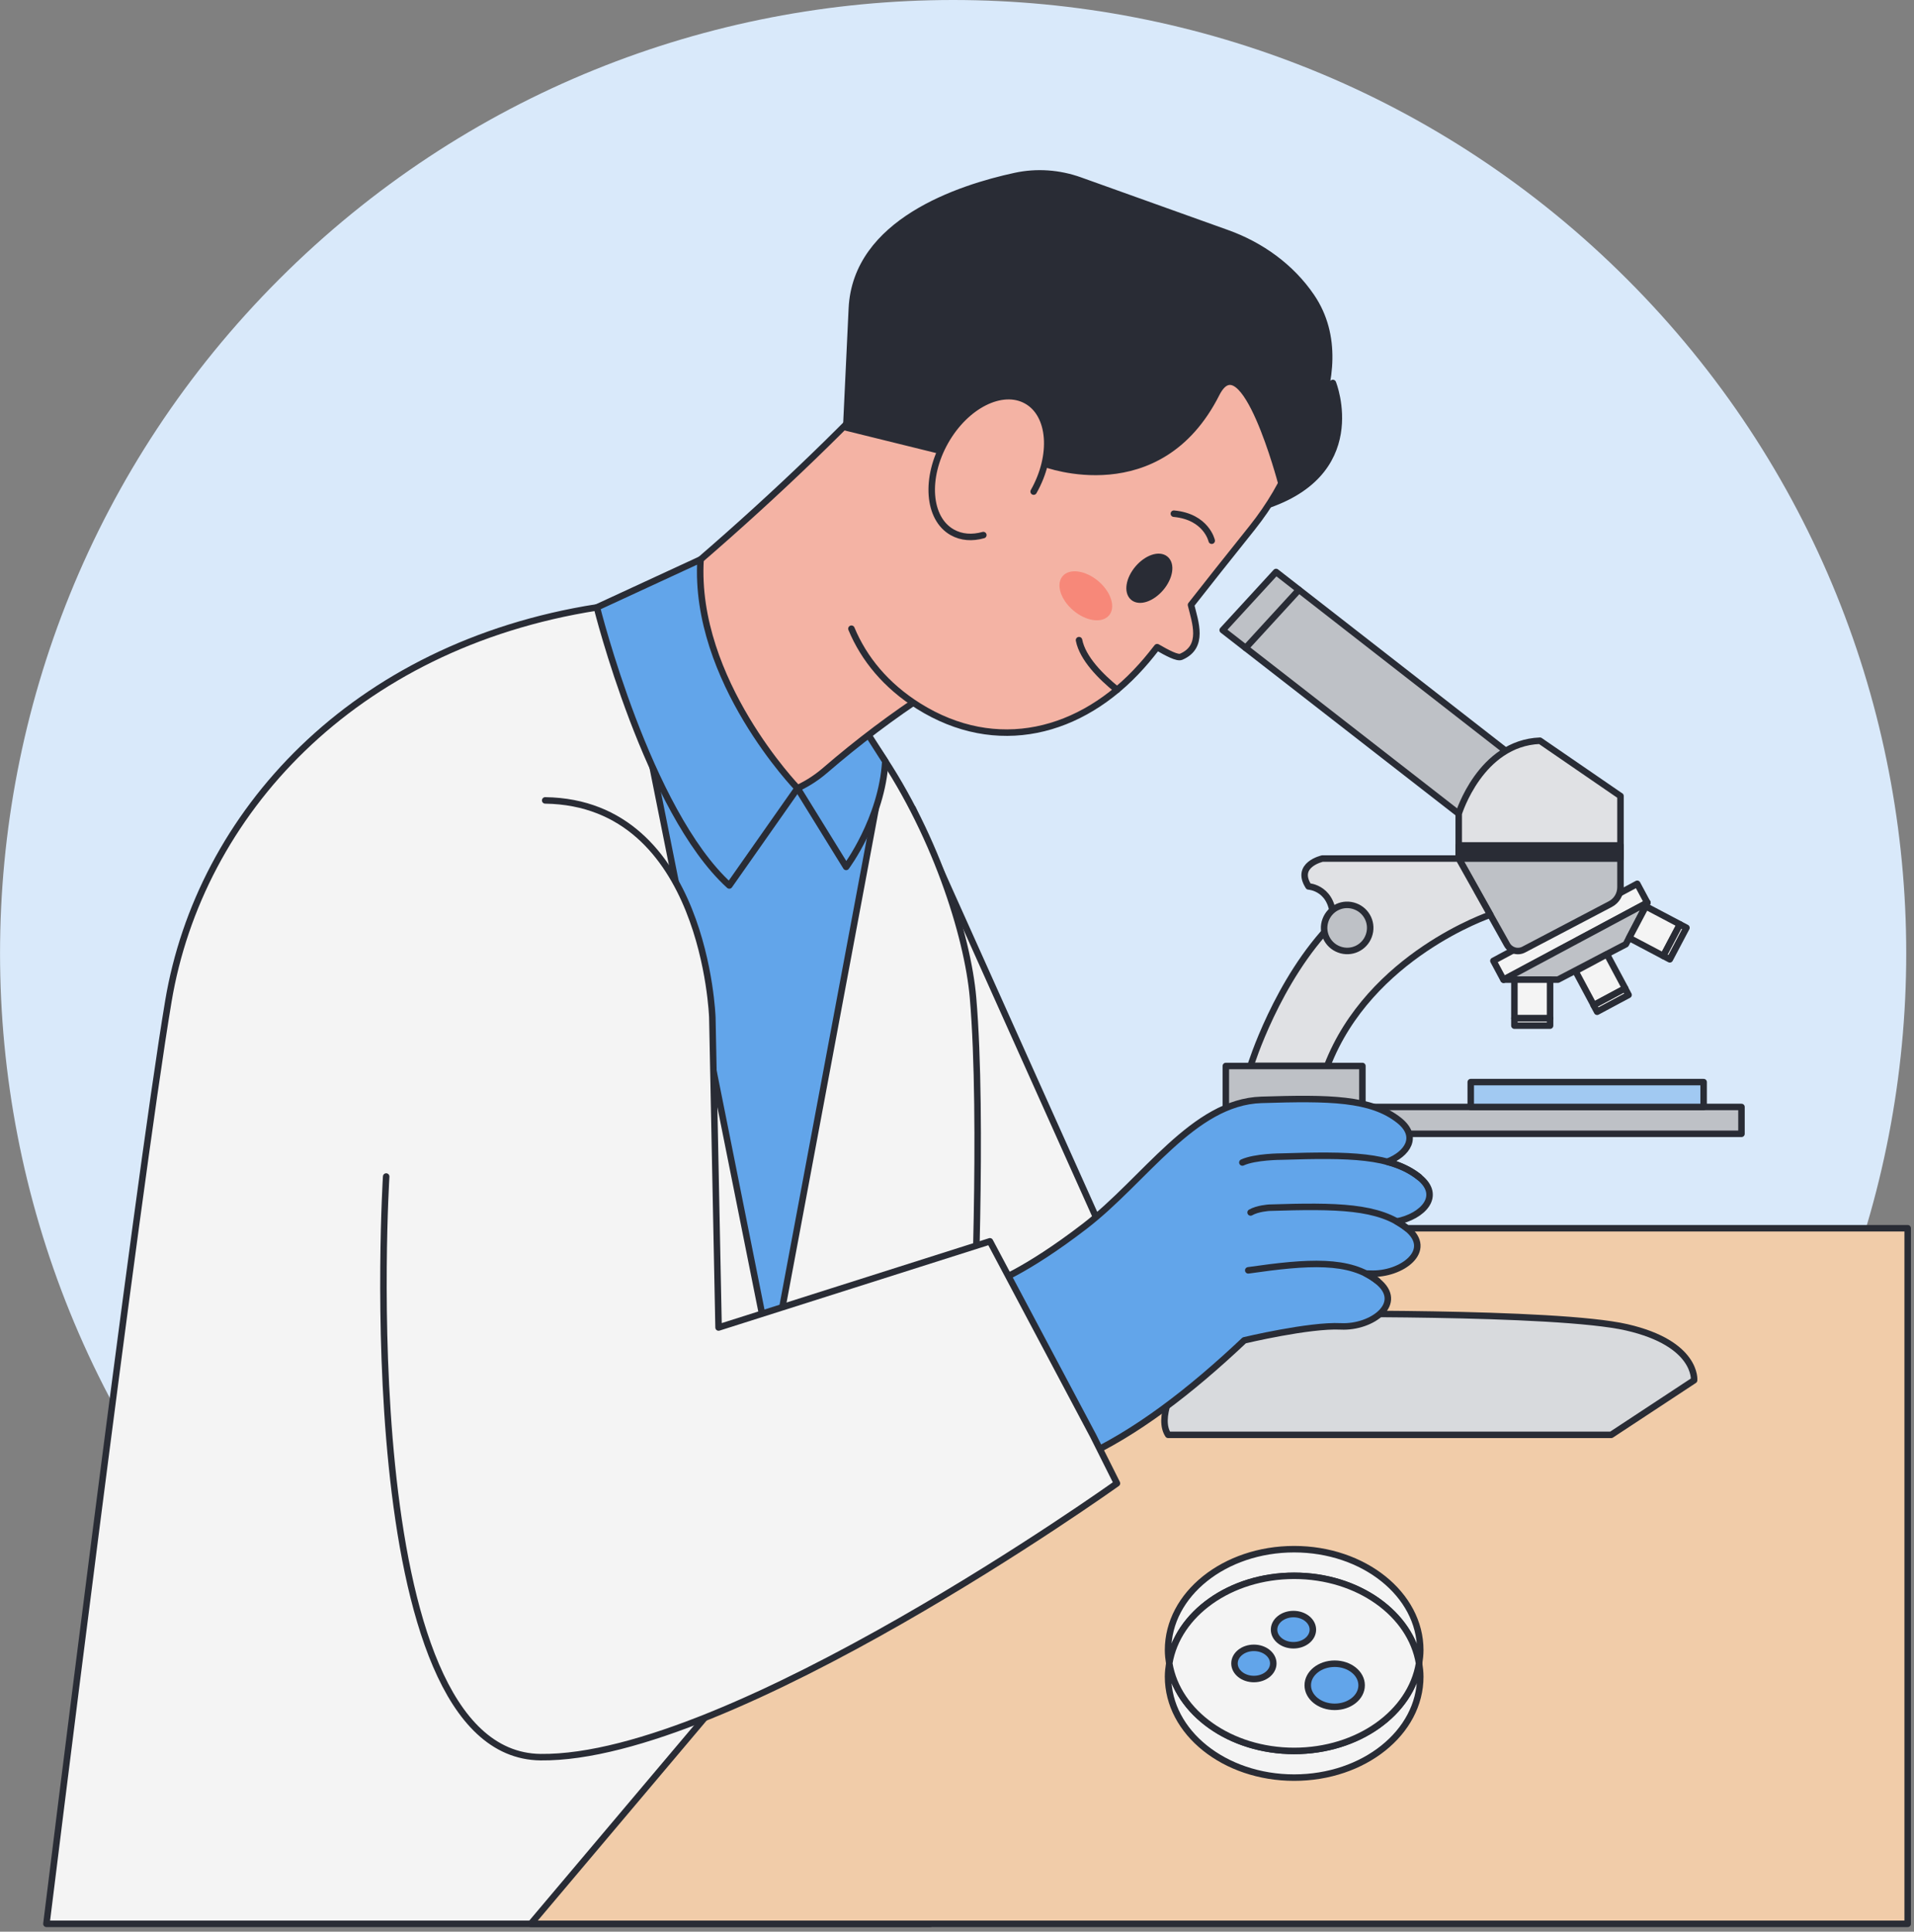 <svg width="221" height="223" viewBox="0 0 221 223" fill="none" xmlns="http://www.w3.org/2000/svg">
<rect x="0" y="0" width="221" height="223" fill="#808080" stroke="none"/>
<g clip-path="url(#clip0_171_721)">
<path d="M187.871 187.867C230.848 144.89 230.848 75.21 187.871 32.233C144.894 -10.744 75.214 -10.744 32.237 32.233C-10.74 75.21 -10.74 144.89 32.237 187.867C75.214 230.845 144.894 230.845 187.871 187.867Z" fill="#D9E9FA"/>
<path d="M105.37 93.31L128.98 145.92L107.27 167.62L105.37 93.31Z" fill="#F4F4F4" stroke="#292C35" stroke-width="0.75" stroke-linecap="round" stroke-linejoin="round"/>
<path d="M147.34 66.03L141.18 72.74L170.13 95.26L175.23 87.75L147.34 66.03Z" fill="#BEC1C6" stroke="#292C35" stroke-width="0.75" stroke-linecap="round" stroke-linejoin="round"/>
<path d="M187.11 91.89V99.1H168.43V93.93C168.43 93.93 170.93 85.78 177.81 85.51L187.1 91.89H187.11Z" fill="#E0E1E4" stroke="#292C35" stroke-width="0.75" stroke-linecap="round" stroke-linejoin="round"/>
<path d="M189.043 102.027L172.435 110.921L173.606 113.107L190.214 104.213L189.043 102.027Z" fill="#F4F4F4" stroke="#292C35" stroke-width="0.75" stroke-linecap="round" stroke-linejoin="round"/>
<path d="M187.11 99.11V102.43C187.11 103.24 186.66 103.99 185.94 104.37L175.94 109.62C175.24 109.99 174.38 109.73 174 109.04L168.43 99.1H187.11V99.11Z" fill="#BEC1C6" stroke="#292C35" stroke-width="0.75" stroke-linecap="round" stroke-linejoin="round"/>
<path d="M170.52 102.83L168.43 99.11H152.7C152.7 99.11 149.48 99.82 151.09 102.33C151.09 102.33 154.11 102.49 153.94 106.52C147.45 113.1 144.39 123.06 144.39 123.06H153.24C158.16 110.28 172.07 105.6 172.07 105.6L170.52 102.84V102.83Z" fill="#E0E1E4" stroke="#292C35" stroke-width="0.75" stroke-linecap="round" stroke-linejoin="round"/>
<path d="M173.61 113.09H179.89L187.73 109L190.22 104.2L173.61 113.09Z" fill="#BEC1C6" stroke="#292C35" stroke-width="0.75" stroke-linecap="round" stroke-linejoin="round"/>
<path d="M178.98 113.09H174.86V117.55H178.98V113.09Z" fill="#F4F4F4" stroke="#292C35" stroke-width="0.75" stroke-linecap="round" stroke-linejoin="round"/>
<path d="M178.98 117.55H174.86V118.4H178.98V117.55Z" fill="#F4F4F4" stroke="#292C35" stroke-width="0.75" stroke-linecap="round" stroke-linejoin="round"/>
<path d="M185.545 110.164L181.913 112.109L184.018 116.041L187.65 114.096L185.545 110.164Z" fill="#F4F4F4" stroke="#292C35" stroke-width="0.75" stroke-linecap="round" stroke-linejoin="round"/>
<path d="M187.641 114.103L184.009 116.048L184.411 116.798L188.043 114.853L187.641 114.103Z" fill="#F4F4F4" stroke="#292C35" stroke-width="0.75" stroke-linecap="round" stroke-linejoin="round"/>
<path d="M190.034 104.629L188.111 108.272L192.055 110.354L193.978 106.71L190.034 104.629Z" fill="#F4F4F4" stroke="#292C35" stroke-width="0.75" stroke-linecap="round" stroke-linejoin="round"/>
<path d="M193.975 106.708L192.052 110.352L192.804 110.748L194.726 107.104L193.975 106.708Z" fill="#F4F4F4" stroke="#292C35" stroke-width="0.75" stroke-linecap="round" stroke-linejoin="round"/>
<path d="M144.39 123.06C144.39 123.06 139.97 139.37 141.17 151.7H149.42C149.42 151.7 148.94 133.69 153.23 123.06H144.38H144.39Z" fill="#F4F4F4" stroke="#292C35" stroke-width="0.75" stroke-linecap="round" stroke-linejoin="round"/>
<path d="M157.31 123.06H141.54V130.9H157.31V123.06Z" fill="#BEC1C6" stroke="#292C35" stroke-width="0.75" stroke-linecap="round" stroke-linejoin="round"/>
<path d="M112.35 155.46C112.35 155.46 113.56 129.24 112.35 115.17C111.14 101.09 97.07 65.701 68.91 70.121C40.76 74.54 23.06 93.941 19.44 115.59C15.82 137.23 5.36 222.09 5.36 222.09H107.41L112.34 155.46H112.35Z" fill="#F4F4F4" stroke="#292C35" stroke-width="0.75" stroke-linecap="round" stroke-linejoin="round"/>
<path d="M107.27 167.62L61.29 222.09H220.27V141.79H129.89L107.27 167.62Z" fill="#F1CCA9" stroke="#292C35" stroke-width="0.75" stroke-linecap="round" stroke-linejoin="round"/>
<path d="M201.08 127.79H157.32V130.89H201.08V127.79Z" fill="#BEC1C6" stroke="#292C35" stroke-width="0.75" stroke-linecap="round" stroke-linejoin="round"/>
<path d="M141.18 151.7C141.18 151.7 132.47 161.89 134.88 165.64H186.04L195.61 159.34C195.61 159.34 196.01 155.11 187.83 153.23C179.65 151.35 149.43 151.7 149.43 151.7H141.18Z" fill="#D8DADD" stroke="#292C35" stroke-width="0.75" stroke-linecap="round" stroke-linejoin="round"/>
<path d="M163.87 135.89C162.83 135.06 161.61 134.5 160.18 134.12C162.51 133.23 163.89 131.21 161.55 129.34C158.33 126.78 153.51 126.72 145.64 126.97C137.78 127.22 132.23 136.19 125.26 141.55C118.29 146.91 114.54 148.16 114.54 148.16L124.73 168.36C131.12 165.48 137.42 160.63 143.67 154.73C143.67 154.73 151.18 152.94 154.8 153.12C158.43 153.3 162.26 150.44 159.04 147.88C158.63 147.55 158.19 147.27 157.72 147.02C157.88 147.02 158.05 147.02 158.2 147.03C161.83 147.21 165.66 144.35 162.44 141.79C162.07 141.5 161.68 141.24 161.27 141.01C164.25 140.44 166.58 138.06 163.86 135.89H163.87Z" fill="#62A5EA" stroke="#292C35" stroke-width="0.75" stroke-linecap="round" stroke-linejoin="round"/>
<path d="M163.87 135.89C160.65 133.33 155.83 133.27 147.96 133.52C147.96 133.52 144.93 133.52 143.45 134.2" stroke="#292C35" stroke-width="0.75" stroke-linecap="round" stroke-linejoin="round"/>
<path d="M162.45 141.79C159.23 139.23 154.41 139.17 146.54 139.42C146.54 139.42 145.2 139.5 144.4 139.97" stroke="#292C35" stroke-width="0.75" stroke-linecap="round" stroke-linejoin="round"/>
<path d="M144.13 146.65C151.03 145.66 155.84 145.32 159.06 147.88" stroke="#292C35" stroke-width="0.75" stroke-linecap="round" stroke-linejoin="round"/>
<path d="M74.95 86.53L89.13 157.37L101.12 93.31L92.09 91L74.95 86.53Z" fill="#62A5EA" stroke="#292C35" stroke-width="0.75" stroke-linecap="round" stroke-linejoin="round"/>
<path d="M92.09 91L97.7 100.08C97.7 100.08 101.83 94.56 102.22 87.89L98.3 81.76L92.08 91H92.09Z" fill="#62A5EA" stroke="#292C35" stroke-width="0.75" stroke-linecap="round" stroke-linejoin="round"/>
<path d="M62.95 92.4C81.45 92.67 82.25 117.47 82.25 117.47L82.97 153.25L114.3 143.3L126.22 165.75L128.97 171.24C128.97 171.24 84.39 203.11 62.41 202.85C40.42 202.58 44.59 135.82 44.59 135.82" fill="#F4F4F4"/>
<path d="M62.95 92.4C81.45 92.67 82.25 117.47 82.25 117.47L82.97 153.25L114.3 143.3L126.22 165.75L128.97 171.24C128.97 171.24 84.39 203.11 62.41 202.85C40.42 202.58 44.59 135.82 44.59 135.82" stroke="#292C35" stroke-width="0.75" stroke-linecap="round" stroke-linejoin="round"/>
<path d="M74.95 86.53C74.95 86.53 78.75 93 87.44 92.24C90.24 91.99 92.98 90.9 95.24 88.96C99.07 85.66 103.06 82.64 107.24 79.93L110.04 49.97L103.12 43.38C95.1 51.92 86.42 59.97 77.25 67.7C71.5 72.54 70.79 80.8 74.96 86.53H74.95Z" fill="#F4B3A4" stroke="#292C35" stroke-width="0.75" stroke-linecap="round" stroke-linejoin="round"/>
<path d="M153.9 44.21C153.9 44.21 158.2 54.9 145.37 58.62C145.37 58.62 148.61 46.9 153.9 44.21Z" fill="#292C35" stroke="#292C35" stroke-width="0.75" stroke-linecap="round" stroke-linejoin="round"/>
<path d="M98.31 72.58C99.76 76.07 102.32 79.16 106.04 81.5C115.04 87.15 124.84 84.67 131.78 76.92C132.17 76.49 132.55 76.04 132.92 75.58L133.61 74.71C134.74 75.36 135.94 76.01 136.38 75.82C139.08 74.66 138 71.81 137.52 69.83L140.65 65.86L144.58 60.93C152.75 50.65 153.82 37.84 142.7 30.85L139.2 28.65C128.09 21.67 113.36 25.88 107.64 37.71" fill="#F4B3A4"/>
<path d="M98.31 72.58C99.76 76.07 102.32 79.16 106.04 81.5C115.04 87.15 124.84 84.67 131.78 76.92C132.17 76.49 132.55 76.04 132.92 75.58L133.61 74.71C134.74 75.36 135.94 76.01 136.38 75.82C139.08 74.66 138 71.81 137.52 69.83L140.65 65.86L144.58 60.93C152.75 50.65 153.82 37.84 142.7 30.85L139.2 28.65C128.09 21.67 113.36 25.88 107.64 37.71" stroke="#292C35" stroke-width="0.75" stroke-linecap="round" stroke-linejoin="round"/>
<path d="M131.39 65.64C130.36 66.86 130.12 68.34 130.85 68.96C131.58 69.57 133 69.08 134.03 67.87C135.06 66.65 135.3 65.17 134.57 64.55C133.84 63.94 132.42 64.43 131.39 65.64Z" fill="#292C35" stroke="#292C35" stroke-width="0.75" stroke-linecap="round" stroke-linejoin="round"/>
<path d="M128.05 71.04C127.26 71.98 125.42 71.73 123.94 70.48C122.46 69.23 121.9 67.46 122.69 66.52C123.48 65.58 125.32 65.83 126.81 67.08C128.29 68.33 128.85 70.1 128.06 71.04H128.05Z" fill="#F78879"/>
<path d="M128.98 79.63C127.13 78.14 125 76.01 124.59 73.9" stroke="#292C35" stroke-width="0.75" stroke-linecap="round" stroke-linejoin="round"/>
<path d="M139.91 62.42C139.91 62.42 139.3 59.65 135.54 59.3" stroke="#292C35" stroke-width="0.75" stroke-linecap="round" stroke-linejoin="round"/>
<path d="M97.7 49.35L110.79 52.58L120.63 53.53C120.63 53.53 133.82 58.57 140.45 45.46C143.6 39.24 147.95 55.79 147.95 55.79C147.95 55.79 157.57 43.3 151.42 34.25C149.08 30.81 145.59 28.31 141.68 26.91L124.7 20.83C122.3 19.97 119.71 19.78 117.22 20.32C110.74 21.72 98.83 25.63 98.36 35.61L97.71 49.35H97.7Z" fill="#292C35" stroke="#292C35" stroke-width="0.75" stroke-linecap="round" stroke-linejoin="round"/>
<path d="M119.35 56.751C121.72 52.56 121.37 47.861 118.55 46.27C115.73 44.67 111.52 46.781 109.15 50.971C106.78 55.16 107.13 59.861 109.95 61.45C111.01 62.05 112.26 62.13 113.54 61.77" fill="#F4B3A4"/>
<path d="M119.35 56.751C121.72 52.56 121.37 47.861 118.55 46.27C115.73 44.67 111.52 46.781 109.15 50.971C106.78 55.16 107.13 59.861 109.95 61.45C111.01 62.05 112.26 62.13 113.54 61.77" stroke="#292C35" stroke-width="0.75" stroke-linecap="round" stroke-linejoin="round"/>
<path d="M80.89 64.59L68.92 70.12C68.92 70.12 74.78 93.64 84.21 102.22L92.09 91C92.09 91 80.04 78.53 80.89 64.59Z" fill="#62A5EA" stroke="#292C35" stroke-width="0.75" stroke-linecap="round" stroke-linejoin="round"/>
<path d="M158.04 108.05C157.53 109.43 156 110.13 154.62 109.61C153.24 109.1 152.54 107.57 153.06 106.19C153.58 104.81 155.1 104.11 156.48 104.63C157.86 105.14 158.56 106.67 158.04 108.05Z" fill="#BEC1C6" stroke="#292C35" stroke-width="0.75" stroke-linecap="round" stroke-linejoin="round"/>
<path d="M143.83 74.8L149.98 68.09" stroke="#292C35" stroke-width="0.75" stroke-linecap="round" stroke-linejoin="round"/>
<path d="M196.71 124.92H169.82V127.79H196.71V124.92Z" fill="#A1C9F2" stroke="#292C35" stroke-width="0.75" stroke-linecap="round" stroke-linejoin="round"/>
<path d="M187.12 97.6H168.44V99.1H187.12V97.6Z" fill="#292C35" stroke="#292C35" stroke-width="0.75" stroke-linecap="round" stroke-linejoin="round"/>
<path d="M149.43 202.131C142.04 202.131 135.96 197.731 135.01 192.021C134.93 192.531 134.87 193.041 134.87 193.561C134.87 199.991 141.39 205.211 149.43 205.211C157.47 205.211 163.99 200.001 163.99 193.561C163.99 193.041 163.93 192.521 163.85 192.021C162.91 197.721 156.82 202.131 149.43 202.131Z" fill="#F4F4F4" stroke="#292C35" stroke-width="0.75" stroke-linecap="round" stroke-linejoin="round"/>
<path d="M149.43 181.92C156.82 181.92 162.9 186.32 163.85 192.03C163.93 191.52 163.99 191.01 163.99 190.49C163.99 184.06 157.47 178.84 149.43 178.84C141.39 178.84 134.87 184.05 134.87 190.49C134.87 191.01 134.93 191.53 135.01 192.03C135.95 186.33 142.04 181.92 149.43 181.92Z" fill="#F4F4F4" stroke="#292C35" stroke-width="0.75" stroke-linecap="round" stroke-linejoin="round"/>
<path d="M149.43 202.13C156.82 202.13 162.9 197.73 163.85 192.02C162.91 186.32 156.82 181.91 149.43 181.91C142.04 181.91 135.96 186.31 135.01 192.02C135.95 197.72 142.04 202.13 149.43 202.13Z" fill="#F4F4F4" stroke="#292C35" stroke-width="0.75" stroke-linecap="round" stroke-linejoin="round"/>
<path d="M151.59 188.131C151.59 189.121 150.59 189.931 149.35 189.931C148.11 189.931 147.11 189.121 147.11 188.131C147.11 187.141 148.11 186.331 149.35 186.331C150.59 186.331 151.59 187.141 151.59 188.131Z" fill="#62A5EA" stroke="#292C35" stroke-width="0.75" stroke-linecap="round" stroke-linejoin="round"/>
<path d="M157.22 194.551C157.22 195.931 155.83 197.041 154.11 197.041C152.39 197.041 151 195.921 151 194.551C151 193.181 152.39 192.061 154.11 192.061C155.83 192.061 157.22 193.181 157.22 194.551Z" fill="#62A5EA" stroke="#292C35" stroke-width="0.75" stroke-linecap="round" stroke-linejoin="round"/>
<path d="M144.78 193.83C146.017 193.83 147.02 193.025 147.02 192.03C147.02 191.036 146.017 190.23 144.78 190.23C143.543 190.23 142.54 191.036 142.54 192.03C142.54 193.025 143.543 193.83 144.78 193.83Z" fill="#62A5EA" stroke="#292C35" stroke-width="0.75" stroke-linecap="round" stroke-linejoin="round"/>
</g>
<defs>
<clipPath id="clip0_171_721">
<rect width="220.65" height="222.47" fill="white"/>
</clipPath>
</defs>
</svg>
